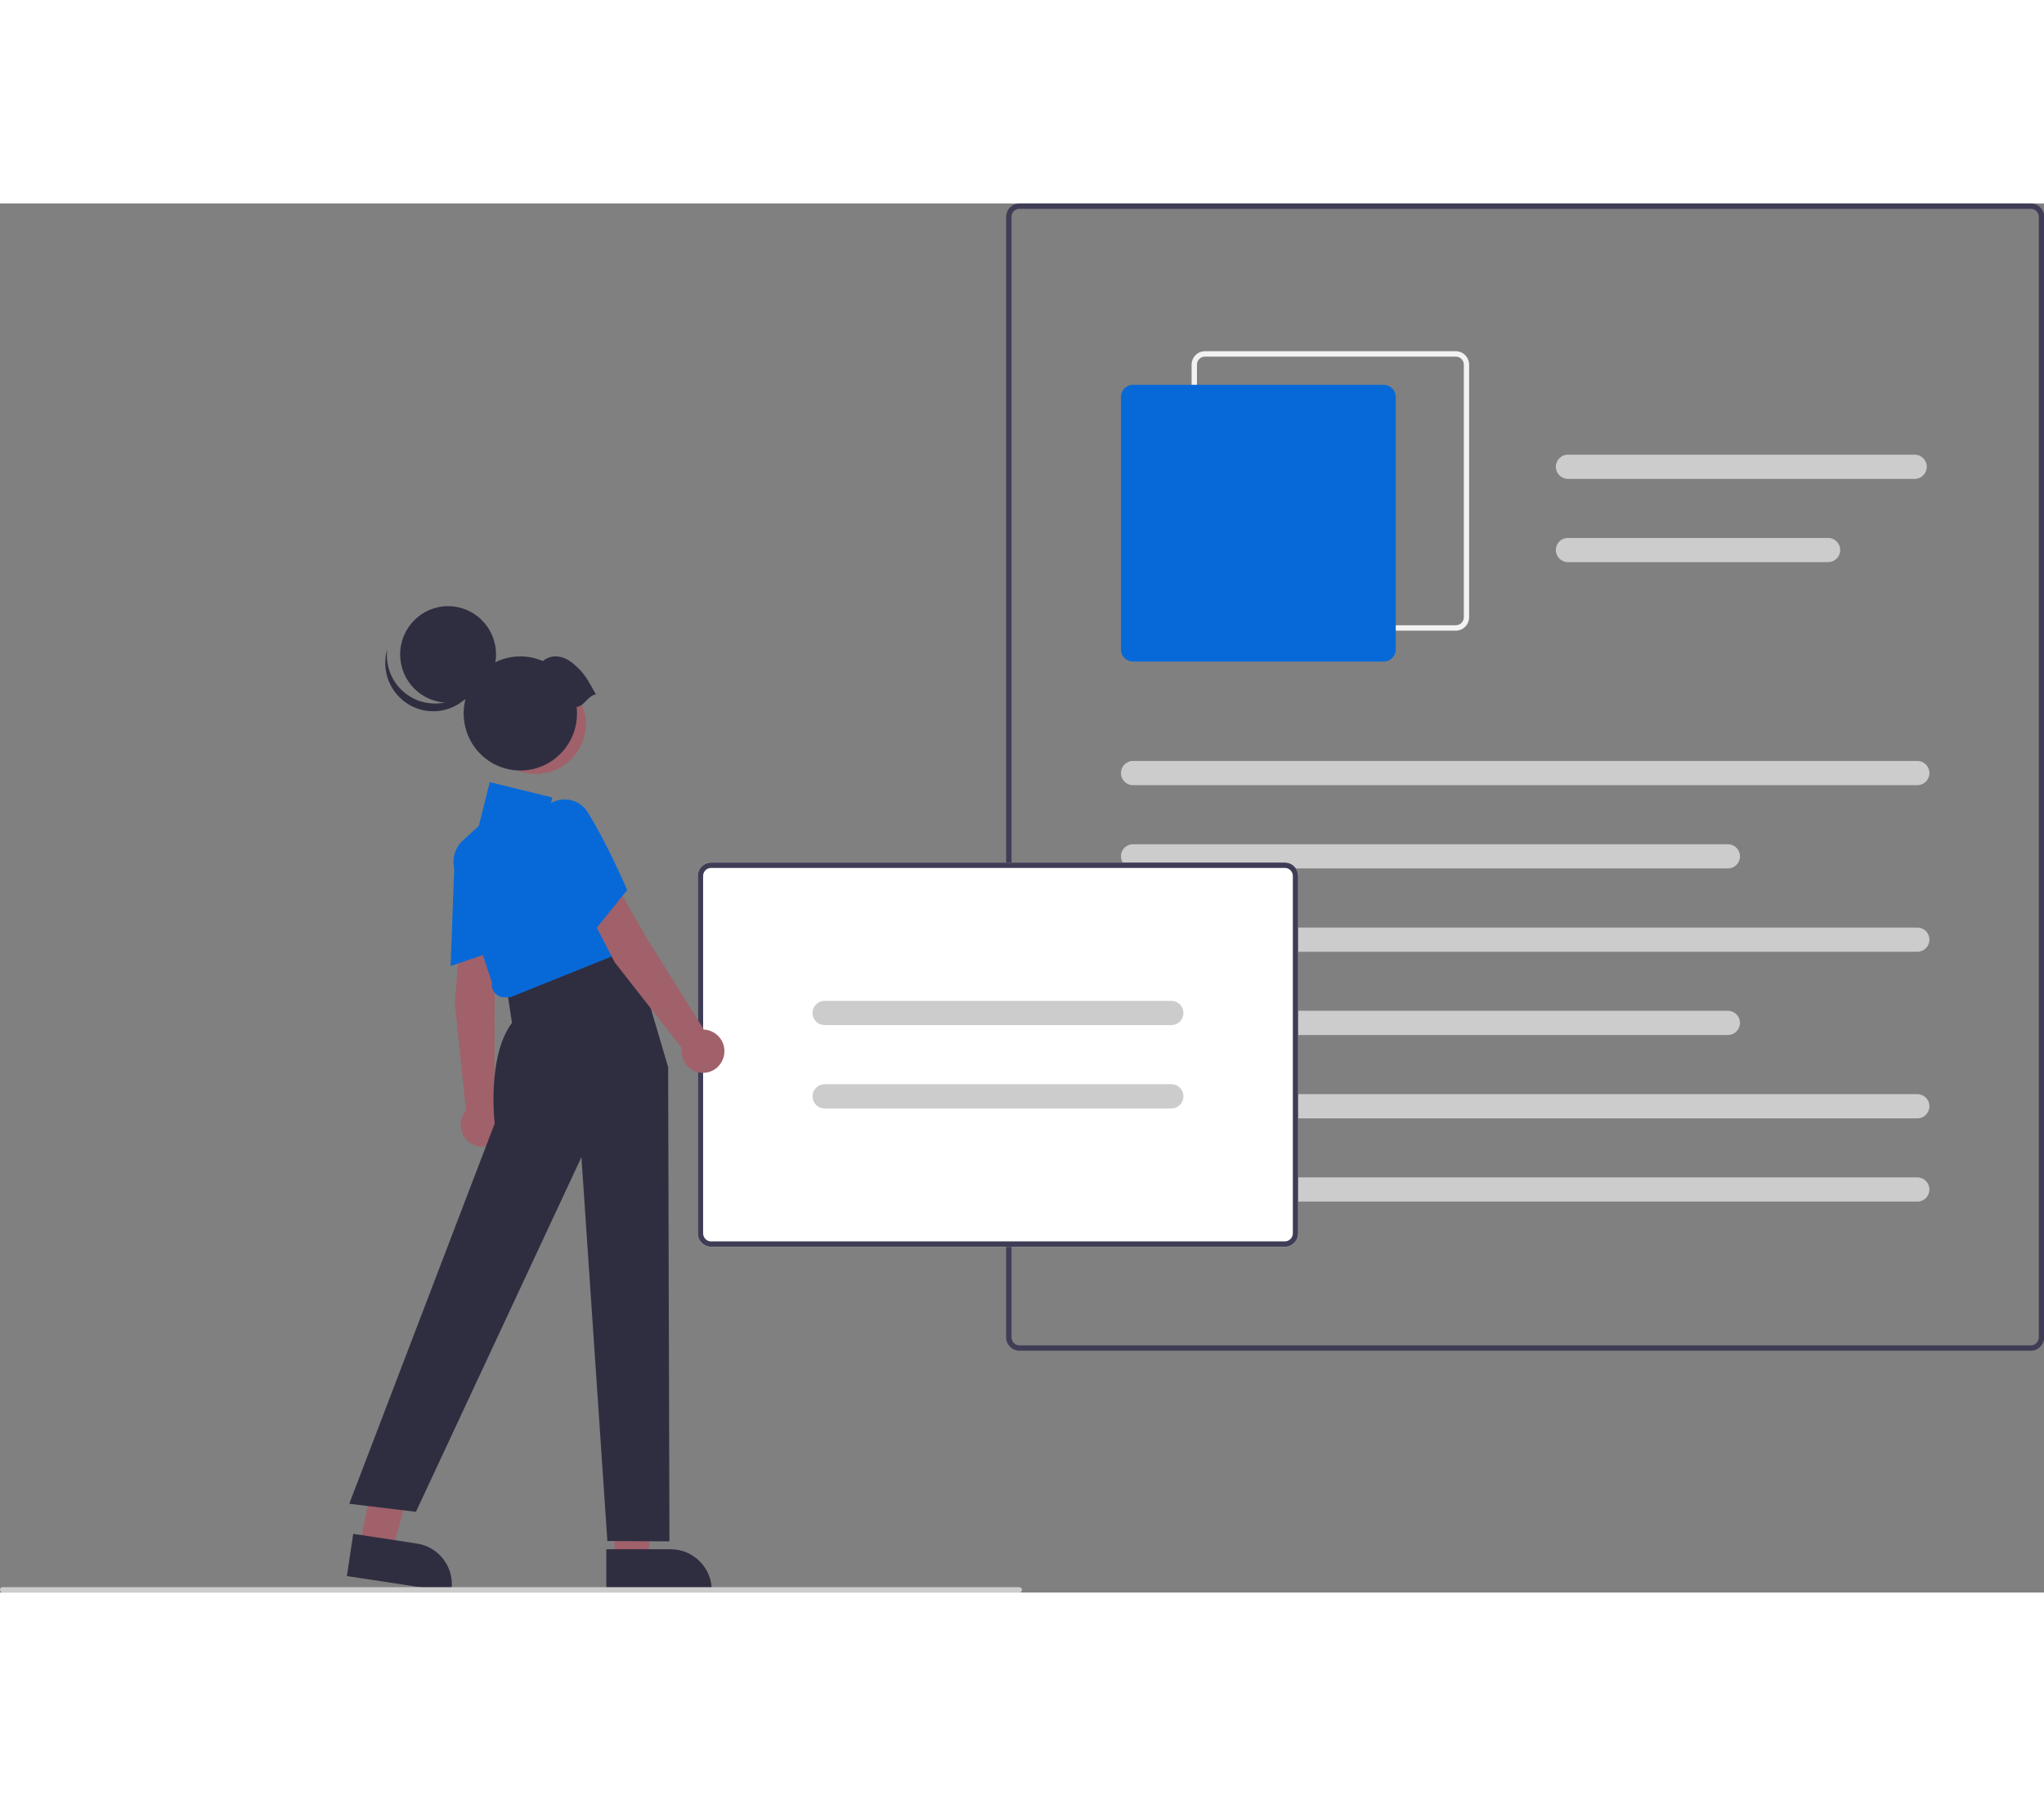 <?xml version="1.0" encoding="UTF-8"?>
<svg xmlns="http://www.w3.org/2000/svg" xmlns:xlink="http://www.w3.org/1999/xlink" width="99px" height="87px" viewBox="0 0 128 87" version="1.1">
  <rect x="0" y="0" width="128" height="87" fill="#808080" stroke="none"/>
  <g id="surface1">
    <path style=" stroke:none;fill-rule:nonzero;fill:rgb(24.706%,23.922%,33.725%);fill-opacity:1;" d="M 127.176 71.855 L 63.844 71.855 C 63.383 71.855 63.008 71.477 63.008 71.012 L 63.008 0.84 C 63.008 0.375 63.383 0 63.844 0 L 127.176 0 C 127.637 0 128.012 0.375 128.012 0.84 L 128.012 71.012 C 128.012 71.477 127.637 71.855 127.176 71.855 Z M 63.844 0.336 C 63.566 0.336 63.344 0.562 63.344 0.84 L 63.344 71.012 C 63.344 71.293 63.566 71.52 63.844 71.52 L 127.176 71.52 C 127.453 71.52 127.676 71.293 127.676 71.012 L 127.676 0.84 C 127.676 0.562 127.453 0.336 127.176 0.336 Z M 63.844 0.336 "></path>
    <path style=" stroke:none;fill-rule:nonzero;fill:rgb(94.902%,94.902%,94.902%);fill-opacity:1;" d="M 91.164 26.758 L 75.457 26.758 C 74.996 26.754 74.621 26.379 74.621 25.914 L 74.621 10.098 C 74.621 9.633 74.996 9.254 75.457 9.254 L 91.164 9.254 C 91.625 9.254 92 9.633 92 10.098 L 92 25.914 C 92 26.379 91.625 26.754 91.164 26.758 Z M 75.457 9.594 C 75.18 9.594 74.957 9.816 74.957 10.098 L 74.957 25.914 C 74.957 26.195 75.18 26.418 75.457 26.418 L 91.164 26.418 C 91.441 26.418 91.668 26.195 91.668 25.914 L 91.668 10.098 C 91.668 9.816 91.441 9.594 91.164 9.594 Z M 75.457 9.594 "></path>
    <path style=" stroke:none;fill-rule:nonzero;fill:rgb(2.745%,41.176%,84.706%);fill-opacity:1;" d="M 86.652 28.691 L 70.945 28.691 C 70.531 28.691 70.195 28.352 70.195 27.934 L 70.195 12.117 C 70.195 11.699 70.531 11.359 70.945 11.359 L 86.652 11.359 C 87.07 11.359 87.406 11.699 87.406 12.117 L 87.406 27.934 C 87.406 28.352 87.07 28.691 86.652 28.691 Z M 86.652 28.691 "></path>
    <path style=" stroke:none;fill-rule:nonzero;fill:rgb(80%,80%,80%);fill-opacity:1;" d="M 120.074 36.434 L 70.945 36.434 C 70.531 36.434 70.195 36.094 70.195 35.676 C 70.195 35.258 70.531 34.918 70.945 34.918 L 120.074 34.918 C 120.488 34.918 120.824 35.258 120.824 35.676 C 120.824 36.094 120.488 36.434 120.074 36.434 Z M 120.074 36.434 "></path>
    <path style=" stroke:none;fill-rule:nonzero;fill:rgb(80%,80%,80%);fill-opacity:1;" d="M 108.211 41.648 L 70.945 41.648 C 70.531 41.648 70.195 41.309 70.195 40.891 C 70.195 40.473 70.531 40.133 70.945 40.133 L 108.211 40.133 C 108.625 40.133 108.961 40.473 108.961 40.891 C 108.961 41.309 108.625 41.648 108.211 41.648 Z M 108.211 41.648 "></path>
    <path style=" stroke:none;fill-rule:nonzero;fill:rgb(80%,80%,80%);fill-opacity:1;" d="M 119.906 17.25 L 98.184 17.25 C 97.77 17.25 97.43 16.91 97.43 16.492 C 97.43 16.074 97.77 15.734 98.184 15.734 L 119.906 15.734 C 120.32 15.734 120.66 16.074 120.66 16.492 C 120.66 16.91 120.32 17.25 119.906 17.25 Z M 119.906 17.25 "></path>
    <path style=" stroke:none;fill-rule:nonzero;fill:rgb(80%,80%,80%);fill-opacity:1;" d="M 114.484 22.465 L 98.184 22.465 C 97.77 22.465 97.43 22.125 97.43 21.707 C 97.43 21.289 97.77 20.949 98.184 20.949 L 114.484 20.949 C 114.902 20.949 115.238 21.289 115.238 21.707 C 115.238 22.125 114.902 22.465 114.484 22.465 Z M 114.484 22.465 "></path>
    <path style=" stroke:none;fill-rule:nonzero;fill:rgb(80%,80%,80%);fill-opacity:1;" d="M 120.074 46.867 L 70.945 46.867 C 70.531 46.867 70.195 46.527 70.195 46.109 C 70.195 45.691 70.531 45.352 70.945 45.352 L 120.074 45.352 C 120.488 45.352 120.824 45.691 120.824 46.109 C 120.824 46.527 120.488 46.867 120.074 46.867 Z M 120.074 46.867 "></path>
    <path style=" stroke:none;fill-rule:nonzero;fill:rgb(80%,80%,80%);fill-opacity:1;" d="M 108.211 52.082 L 70.945 52.082 C 70.531 52.082 70.195 51.742 70.195 51.324 C 70.195 50.906 70.531 50.566 70.945 50.566 L 108.211 50.566 C 108.625 50.566 108.961 50.906 108.961 51.324 C 108.961 51.742 108.625 52.082 108.211 52.082 Z M 108.211 52.082 "></path>
    <path style=" stroke:none;fill-rule:nonzero;fill:rgb(80%,80%,80%);fill-opacity:1;" d="M 120.074 57.301 L 70.945 57.301 C 70.531 57.301 70.195 56.961 70.195 56.543 C 70.195 56.125 70.531 55.785 70.945 55.785 L 120.074 55.785 C 120.488 55.785 120.824 56.125 120.824 56.543 C 120.824 56.961 120.488 57.301 120.074 57.301 Z M 120.074 57.301 "></path>
    <path style=" stroke:none;fill-rule:nonzero;fill:rgb(80%,80%,80%);fill-opacity:1;" d="M 120.074 62.516 L 70.945 62.516 C 70.531 62.516 70.195 62.176 70.195 61.758 C 70.195 61.34 70.531 61 70.945 61 L 120.074 61 C 120.488 61 120.824 61.34 120.824 61.758 C 120.824 62.176 120.488 62.516 120.074 62.516 Z M 120.074 62.516 "></path>
    <path style=" stroke:none;fill-rule:nonzero;fill:rgb(100%,100%,100%);fill-opacity:1;" d="M 80.457 65.344 L 44.531 65.344 C 44.07 65.344 43.695 64.969 43.695 64.504 L 43.695 42.121 C 43.695 41.656 44.07 41.281 44.531 41.281 L 80.457 41.281 C 80.922 41.281 81.293 41.656 81.293 42.121 L 81.293 64.504 C 81.293 64.969 80.922 65.344 80.457 65.344 Z M 80.457 65.344 "></path>
    <path style=" stroke:none;fill-rule:nonzero;fill:rgb(24.706%,23.922%,33.725%);fill-opacity:1;" d="M 80.457 65.344 L 44.531 65.344 C 44.07 65.344 43.695 64.969 43.695 64.504 L 43.695 42.121 C 43.695 41.656 44.07 41.281 44.531 41.281 L 80.457 41.281 C 80.922 41.281 81.293 41.656 81.293 42.121 L 81.293 64.504 C 81.293 64.969 80.922 65.344 80.457 65.344 Z M 44.531 41.617 C 44.254 41.617 44.031 41.844 44.031 42.121 L 44.031 64.504 C 44.031 64.781 44.254 65.008 44.531 65.008 L 80.457 65.008 C 80.734 65.008 80.961 64.781 80.961 64.504 L 80.961 42.121 C 80.961 41.844 80.734 41.617 80.457 41.617 Z M 44.531 41.617 "></path>
    <path style=" stroke:none;fill-rule:nonzero;fill:rgb(80%,80%,80%);fill-opacity:1;" d="M 73.355 51.461 L 51.633 51.461 C 51.219 51.461 50.883 51.121 50.883 50.703 C 50.883 50.285 51.219 49.945 51.633 49.945 L 73.355 49.945 C 73.773 49.945 74.109 50.285 74.109 50.703 C 74.109 51.121 73.773 51.461 73.355 51.461 Z M 73.355 51.461 "></path>
    <path style=" stroke:none;fill-rule:nonzero;fill:rgb(80%,80%,80%);fill-opacity:1;" d="M 73.355 56.68 L 51.633 56.68 C 51.219 56.68 50.883 56.34 50.883 55.922 C 50.883 55.504 51.219 55.164 51.633 55.164 L 73.355 55.164 C 73.773 55.164 74.109 55.504 74.109 55.922 C 74.109 56.34 73.773 56.68 73.355 56.68 Z M 73.355 56.68 "></path>
    <path style=" stroke:none;fill-rule:nonzero;fill:rgb(62.745%,38.039%,41.569%);fill-opacity:1;" d="M 38.488 84.961 L 40.539 84.961 L 41.512 77.004 L 38.488 77.004 Z M 38.488 84.961 "></path>
    <path style=" stroke:none;fill-rule:nonzero;fill:rgb(18.431%,18.039%,25.49%);fill-opacity:1;" d="M 37.969 84.289 L 42 84.289 C 43.422 84.289 44.574 85.449 44.574 86.879 L 44.574 86.961 L 37.969 86.961 Z M 37.969 84.289 "></path>
    <path style=" stroke:none;fill-rule:nonzero;fill:rgb(62.745%,38.039%,41.569%);fill-opacity:1;" d="M 22.539 84.07 L 24.562 84.379 L 26.707 76.656 L 24.055 76.203 Z M 22.539 84.07 "></path>
    <path style=" stroke:none;fill-rule:nonzero;fill:rgb(18.431%,18.039%,25.49%);fill-opacity:1;" d="M 22.121 83.324 L 26.109 83.934 C 27.516 84.145 28.48 85.465 28.27 86.879 L 28.258 86.961 L 21.723 85.969 Z M 22.121 83.324 "></path>
    <path style=" stroke:none;fill-rule:nonzero;fill:rgb(62.745%,38.039%,41.569%);fill-opacity:1;" d="M 28.855 45.527 L 31.129 46.125 L 30.977 49.84 L 30.961 56.602 C 31.418 56.922 31.633 57.492 31.5 58.039 C 31.367 58.586 30.914 58.992 30.363 59.062 C 29.809 59.133 29.27 58.852 29.008 58.355 C 28.742 57.859 28.812 57.25 29.18 56.828 L 28.48 50.043 Z M 28.855 45.527 "></path>
    <path style=" stroke:none;fill-rule:nonzero;fill:rgb(2.745%,41.176%,84.706%);fill-opacity:1;" d="M 28.457 41.273 C 28.484 40.539 28.934 39.891 29.605 39.609 C 30.238 39.324 30.977 39.445 31.484 39.914 C 31.848 40.242 32.051 40.711 32.039 41.203 C 32.043 43.379 31.555 46.551 31.551 46.582 L 31.543 46.633 L 28.219 47.758 Z M 28.457 41.273 "></path>
    <path style=" stroke:none;fill-rule:nonzero;fill:rgb(18.431%,18.039%,25.49%);fill-opacity:1;" d="M 34.402 47.449 L 39.488 46.121 L 41.84 54.094 L 41.922 83.797 L 38.035 83.773 L 36.41 59.734 L 26.047 81.945 L 21.871 81.441 L 30.977 57.629 C 30.977 57.629 30.477 53.422 32.062 51.32 L 31.73 49.133 Z M 34.402 47.449 "></path>
    <path style=" stroke:none;fill-rule:nonzero;fill:rgb(2.745%,41.176%,84.706%);fill-opacity:1;" d="M 30.973 49.434 C 30.832 49.258 30.77 49.027 30.809 48.801 L 28.488 41.793 C 28.266 41.125 28.457 40.387 28.977 39.91 L 29.984 38.988 L 30.668 36.242 L 34.59 37.207 L 34.266 38.508 L 36.039 38.184 L 39.777 46.57 L 31.965 49.715 L 31.578 49.719 C 31.344 49.723 31.121 49.613 30.973 49.434 Z M 30.973 49.434 "></path>
    <path style=" stroke:none;fill-rule:nonzero;fill:rgb(62.745%,38.039%,41.569%);fill-opacity:1;" d="M 36.418 43.516 L 38.66 42.797 L 40.504 46.02 L 44.074 51.742 C 44.633 51.766 45.117 52.133 45.297 52.664 C 45.473 53.199 45.305 53.785 44.875 54.145 C 44.445 54.5 43.84 54.551 43.355 54.273 C 42.871 53.996 42.605 53.449 42.691 52.891 L 38.496 47.531 Z M 36.418 43.516 "></path>
    <path style=" stroke:none;fill-rule:nonzero;fill:rgb(2.745%,41.176%,84.706%);fill-opacity:1;" d="M 33.824 40.133 C 33.457 39.5 33.492 38.707 33.914 38.109 C 34.297 37.531 34.984 37.234 35.664 37.355 C 36.145 37.438 36.562 37.727 36.812 38.148 C 37.973 39.984 39.246 42.926 39.258 42.957 L 39.277 43.004 L 37.066 45.746 Z M 33.824 40.133 "></path>
    <path style=" stroke:none;fill-rule:nonzero;fill:rgb(62.745%,38.039%,41.569%);fill-opacity:1;" d="M 36.684 32.59 C 36.684 34.324 35.289 35.73 33.566 35.73 C 31.848 35.73 30.453 34.324 30.453 32.59 C 30.453 30.859 31.848 29.453 33.566 29.453 C 35.289 29.453 36.684 30.859 36.684 32.59 Z M 36.684 32.59 "></path>
    <path style=" stroke:none;fill-rule:nonzero;fill:rgb(18.431%,18.039%,25.49%);fill-opacity:1;" d="M 31.062 28.246 C 31.062 29.914 29.719 31.266 28.062 31.266 C 26.402 31.266 25.059 29.914 25.059 28.246 C 25.059 26.574 26.402 25.223 28.062 25.223 C 29.719 25.223 31.062 26.574 31.062 28.246 Z M 31.062 28.246 "></path>
    <path style=" stroke:none;fill-rule:nonzero;fill:rgb(18.431%,18.039%,25.49%);fill-opacity:1;" d="M 25.473 30.746 C 26.262 31.32 27.277 31.477 28.195 31.16 C 29.117 30.844 29.828 30.098 30.105 29.16 C 29.965 30.289 29.207 31.246 28.141 31.629 C 27.074 32.012 25.887 31.762 25.066 30.977 C 24.242 30.195 23.93 29.012 24.25 27.922 C 24.113 29.016 24.582 30.102 25.473 30.746 Z M 25.473 30.746 "></path>
    <path style=" stroke:none;fill-rule:nonzero;fill:rgb(18.431%,18.039%,25.49%);fill-opacity:1;" d="M 37.316 30.75 C 36.793 29.805 36.594 29.41 35.918 28.836 C 35.32 28.328 34.586 28.18 33.992 28.66 C 32.551 28.035 30.875 28.434 29.867 29.645 C 28.855 30.852 28.758 32.586 29.617 33.906 C 30.48 35.227 32.102 35.82 33.602 35.367 C 35.105 34.914 36.137 33.523 36.133 31.941 C 36.133 31.809 36.125 31.672 36.109 31.539 C 36.625 31.465 36.805 30.824 37.316 30.75 Z M 37.316 30.75 "></path>
    <path style=" stroke:none;fill-rule:nonzero;fill:rgb(80%,80%,80%);fill-opacity:1;" d="M 63.832 87 L 0.168 87 C 0.074 87 0 86.926 0 86.832 C 0 86.738 0.074 86.664 0.168 86.664 L 63.832 86.664 C 63.926 86.664 64 86.738 64 86.832 C 64 86.926 63.926 87 63.832 87 Z M 63.832 87 "></path>
  </g>
</svg>
